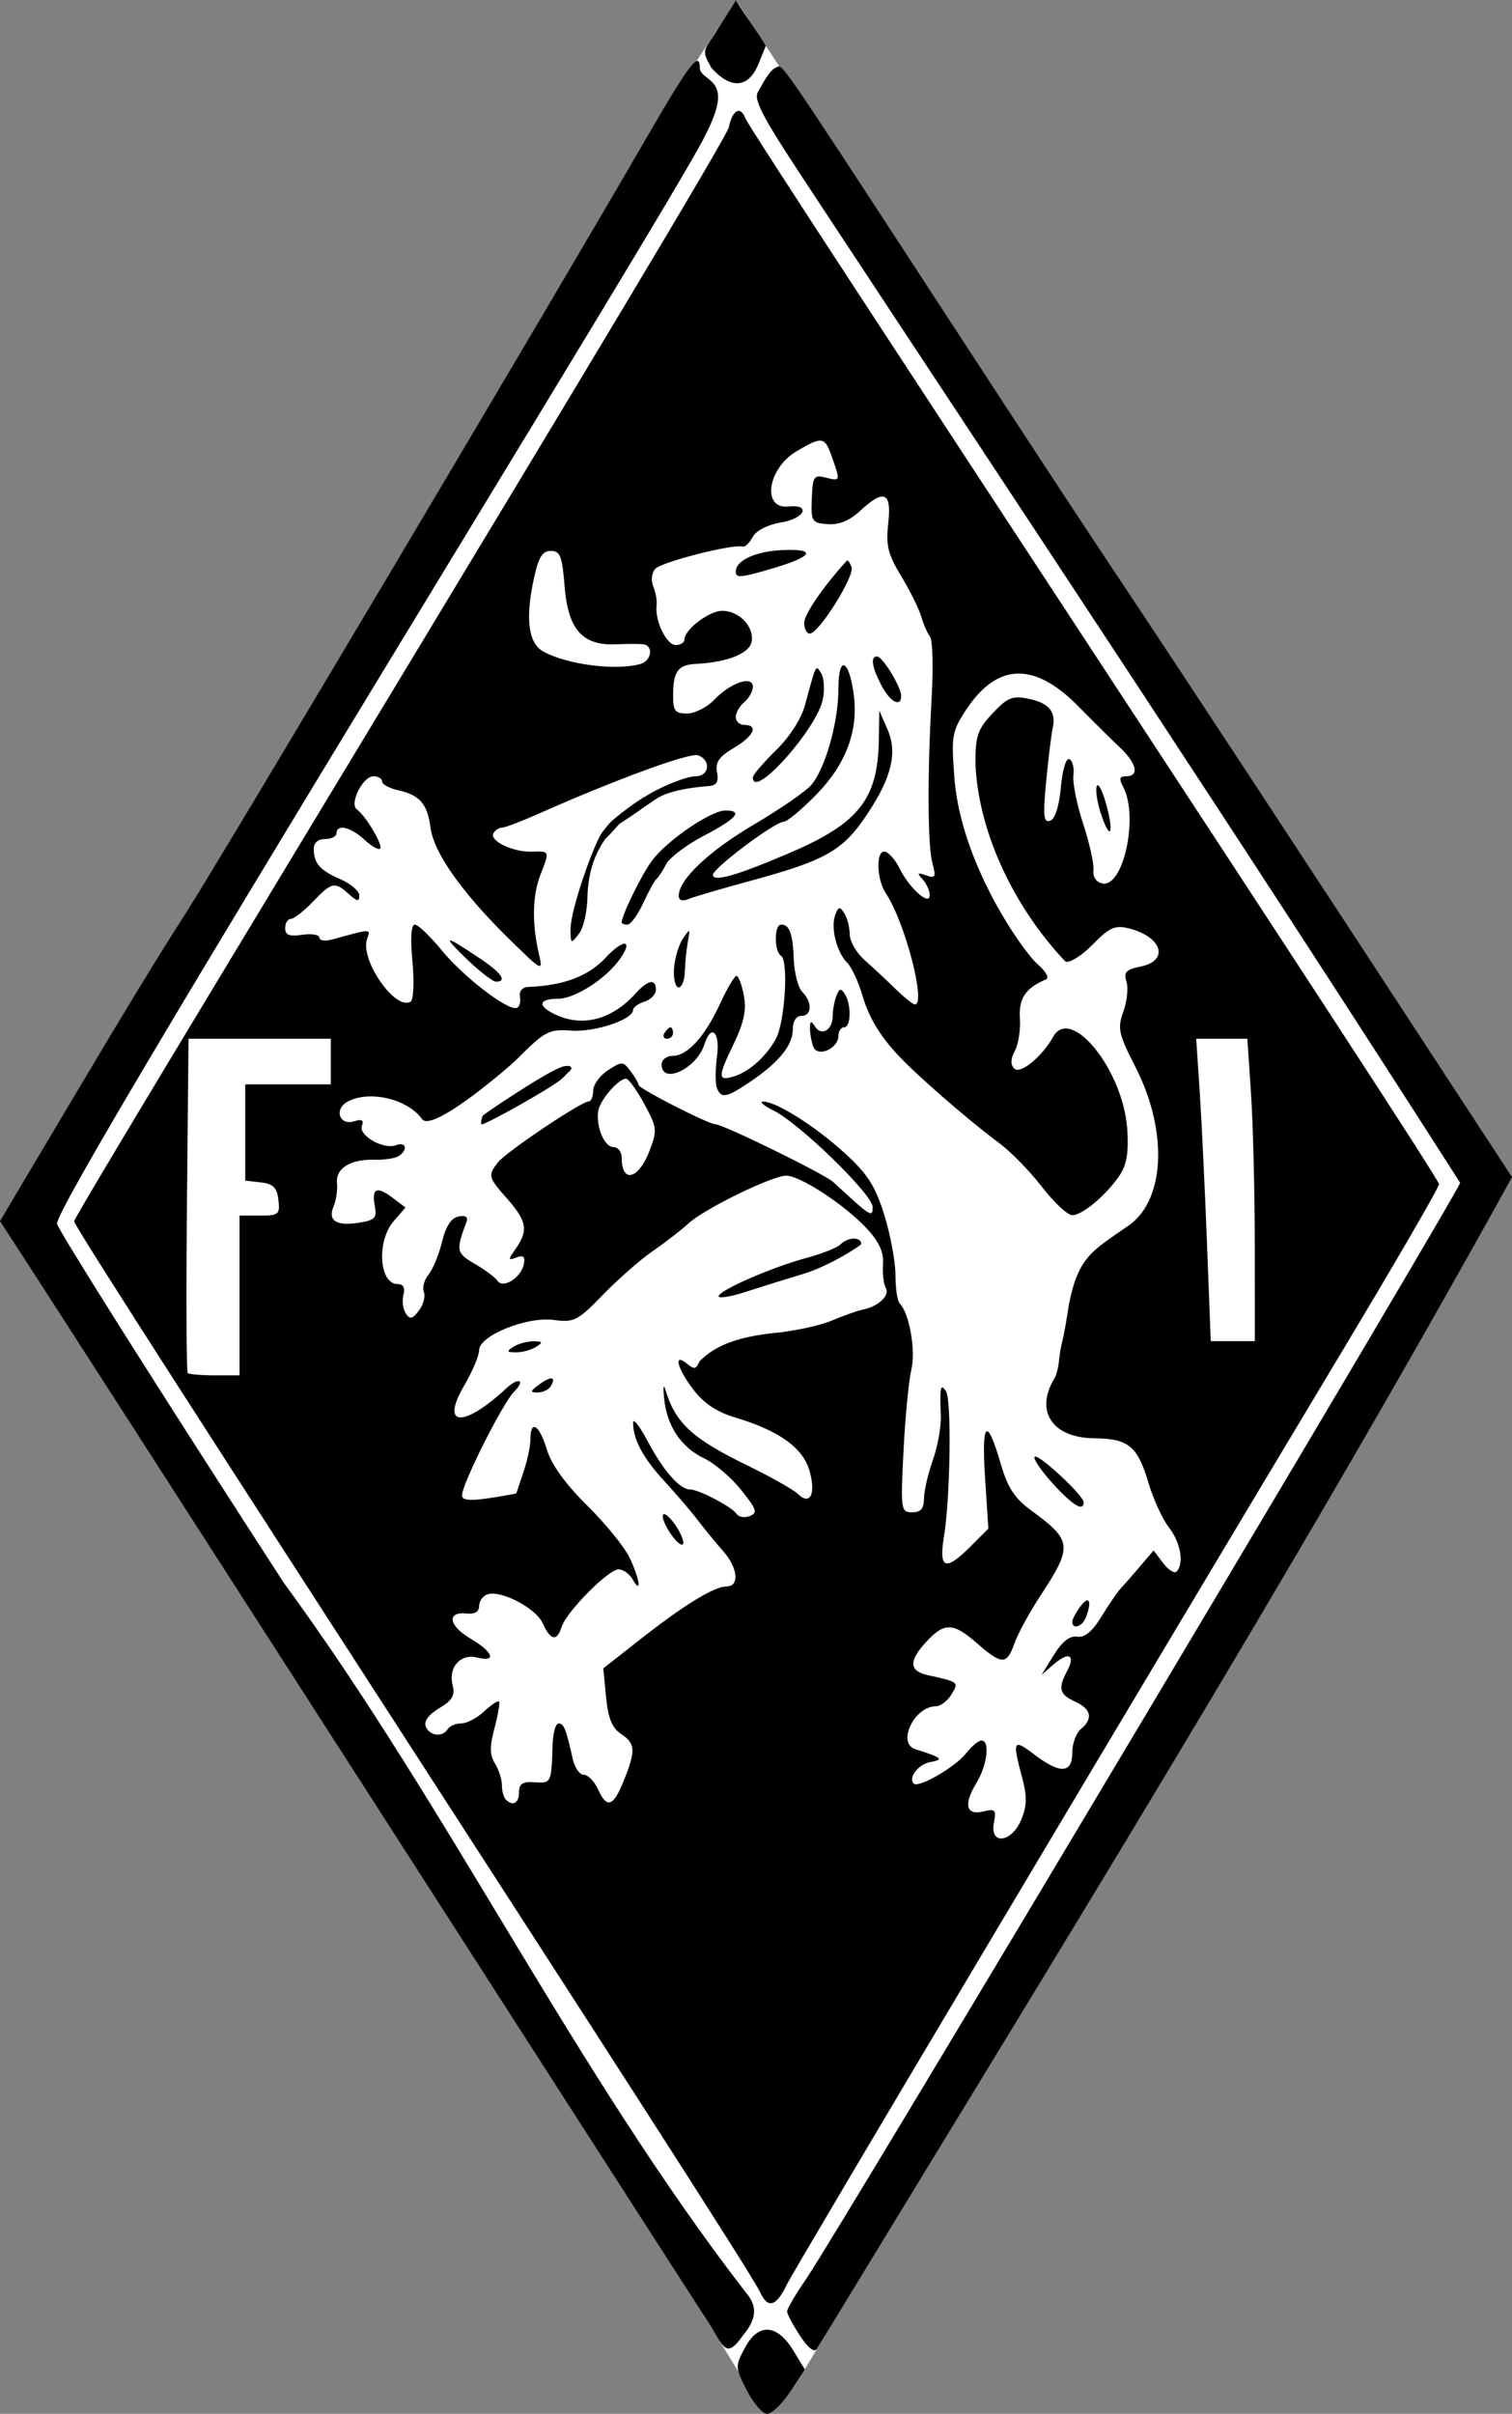 <?xml version="1.0" encoding="UTF-8" standalone="no"?>
<!-- Created with Inkscape (http://www.inkscape.org/) -->

<svg
   version="1.1"
   id="svg1"
   width="848.281"
   height="1353.755"
   viewBox="0 0 848.281 1353.755"
   sodipodi:docname="Front de l'Indépendance.svg"
   inkscape:version="1.3.2 (091e20e, 2023-11-25, custom)"
   xmlns:inkscape="http://www.inkscape.org/namespaces/inkscape"
   xmlns:sodipodi="http://sodipodi.sourceforge.net/DTD/sodipodi-0.dtd"
   xmlns="http://www.w3.org/2000/svg"
   xmlns:svg="http://www.w3.org/2000/svg">
  <rect x="0" y="0" width="848.281" height="1353.755" fill="#808080" stroke="none"/>
  <defs
     id="defs1">
    <inkscape:path-effect
       effect="fillet_chamfer"
       id="path-effect4"
       is_visible="true"
       lpeversion="1"
       nodesatellites_param="F,0,0,1,0,0,0,1 @ F,0,0,1,0,4.196,0,1 @ F,0,0,1,0,0,0,1 @ F,0,0,1,0,0,0,1"
       radius="0"
       unit="px"
       method="auto"
       mode="F"
       chamfer_steps="1"
       flexible="false"
       use_knot_distance="true"
       apply_no_radius="true"
       apply_with_radius="true"
       only_selected="false"
       hide_knots="false" />
    <inkscape:path-effect
       effect="fillet_chamfer"
       id="path-effect3"
       is_visible="true"
       lpeversion="1"
       nodesatellites_param="F,0,0,1,0,0,0,1 @ F,0,0,1,0,0,0,1 @ F,0,0,1,0,0,0,1 @ F,0,0,1,0,0,0,1 @ F,0,0,1,0,0,0,1 @ F,0,0,1,0,0,0,1 @ F,0,0,1,0,0,0,1 | F,0,0,1,0,0,0,1 @ F,0,0,1,0,0,0,1 @ F,0,0,1,0,0,0,1 @ F,0,0,1,0,0,0,1 @ F,0,0,1,0,0.422,0,1 @ F,0,0,1,0,0.282,0,1 @ F,0,0,1,0,0,0,1 @ F,0,0,1,0,0,0,1 @ F,0,0,1,0,0,0,1 @ F,0,0,1,0,0,0,1 @ F,0,0,1,0,0,0,1 @ F,0,0,1,0,0,0,1 | F,0,0,1,0,0,0,1 @ F,0,0,1,0,0,0,1 @ F,0,0,1,0,0,0,1 @ F,0,0,1,0,0,0,1 @ F,0,0,1,0,0,0,1 @ F,0,0,1,0,0.161,0,1 @ F,0,0,1,0,0.453,0,1 @ F,0,0,1,0,0,0,1 @ F,0,0,1,0,0,0,1 @ F,0,0,1,0,0,0,1 | F,0,0,1,0,0,0,1 @ F,0,0,1,0,0,0,1 @ F,0,0,1,0,0,0,1 @ F,0,0,1,0,0,0,1 @ F,0,0,1,0,0,0,1 @ F,0,0,1,0,0,0,1 @ F,0,0,1,0,0,0,1 | F,0,0,1,0,0,0,1 @ F,0,0,1,0,0,0,1 @ F,0,0,1,0,0,0,1 @ F,0,0,1,0,0,0,1 @ F,0,0,1,0,0,0,1 @ F,0,0,1,0,0,0,1 @ F,0,0,1,0,0,0,1 @ F,0,0,1,0,0,0,1 @ F,0,0,1,0,0,0,1 @ F,0,0,1,0,0,0,1 @ F,0,0,1,0,0,0,1 @ F,0,0,1,0,0,0,1 @ F,0,0,1,0,0,0,1 @ F,0,0,1,0,0,0,1 @ F,0,0,1,0,0,0,1 @ F,0,0,1,0,0,0,1 @ F,0,0,1,0,0,0,1 @ F,0,0,1,0,0,0,1 @ F,0,0,1,0,0,0,1 @ F,0,0,1,0,0,0,1 @ F,0,0,1,0,0,0,1 @ F,0,0,1,0,0,0,1 @ F,0,0,1,0,0,0,1 @ F,0,0,1,0,0,0,1 @ F,0,0,1,0,0,0,1 @ F,0,0,1,0,0,0,1 @ F,0,0,1,0,0,0,1 @ F,0,0,1,0,0,0,1 @ F,0,0,1,0,0,0,1 @ F,0,0,1,0,0,0,1 @ F,0,0,1,0,0,0,1 @ F,0,0,1,0,0,0,1 @ F,0,0,1,0,0,0,1 @ F,0,0,1,0,0,0,1 @ F,0,0,1,0,0,0,1 @ F,0,0,1,0,0,0,1 @ F,0,0,1,0,0,0,1 @ F,0,0,1,0,0,0,1 @ F,0,0,1,0,0,0,1 @ F,0,0,1,0,0,0,1 @ F,0,0,1,0,0,0,1 @ F,0,0,1,0,0,0,1 @ F,0,0,1,0,0,0,1 @ F,0,0,1,0,0,0,1 @ F,0,0,1,0,0,0,1 @ F,0,0,1,0,0,0,1 @ F,0,0,1,0,0,0,1 @ F,0,0,1,0,0,0,1 @ F,0,0,1,0,0,0,1 @ F,0,0,1,0,0,0,1 @ F,0,0,1,0,0,0,1 @ F,0,0,1,0,0,0,1 @ F,0,0,1,0,0,0,1 @ F,0,0,1,0,0,0,1 @ F,0,0,1,0,0,0,1 @ F,0,0,1,0,0,0,1 @ F,0,0,1,0,0,0,1 @ F,0,0,1,0,0,0,1 @ F,0,0,1,0,0,0,1 @ F,0,0,1,0,0,0,1 @ F,0,0,1,0,0,0,1 @ F,0,0,1,0,0,0,1 @ F,0,0,1,0,0,0,1 @ F,0,0,1,0,0,0,1 @ F,0,0,1,0,0,0,1 @ F,0,0,1,0,0,0,1 @ F,0,0,1,0,0,0,1 @ F,0,0,1,0,0,0,1 @ F,0,0,1,0,0,0,1 @ F,0,0,1,0,0,0,1 @ F,0,0,1,0,0,0,1 @ F,0,0,1,0,0,0,1 @ F,0,0,1,0,0,0,1 @ F,0,0,1,0,0,0,1 @ F,0,0,1,0,0,0,1 @ F,0,0,1,0,0,0,1 @ F,0,0,1,0,0,0,1 @ F,0,0,1,0,0,0,1 @ F,0,0,1,0,0,0,1 @ F,0,0,1,0,0,0,1 @ F,0,0,1,0,0,0,1 @ F,0,0,1,0,0,0,1 @ F,0,0,1,0,0,0,1 @ F,0,0,1,0,0,0,1 @ F,0,0,1,0,0,0,1 @ F,0,0,1,0,0,0,1 @ F,0,0,1,0,0,0,1 @ F,0,0,1,0,0,0,1 @ F,0,0,1,0,0,0,1 @ F,0,0,1,0,0,0,1 @ F,0,0,1,0,0,0,1 @ F,0,0,1,0,0,0,1 @ F,0,0,1,0,0,0,1 @ F,0,0,1,0,0,0,1 @ F,0,0,1,0,0,0,1 @ F,0,0,1,0,0,0,1 @ F,0,0,1,0,0,0,1 @ F,0,0,1,0,0,0,1 @ F,0,0,1,0,0,0,1 @ F,0,0,1,0,0,0,1 @ F,0,0,1,0,0,0,1 @ F,0,0,1,0,0,0,1 @ F,0,0,1,0,0,0,1 @ F,0,0,1,0,0,0,1 @ F,0,0,1,0,0,0,1 @ F,0,0,1,0,0,0,1 @ F,0,0,1,0,0,0,1 @ F,0,0,1,0,0,0,1 @ F,0,0,1,0,0,0,1 @ F,0,0,1,0,0,0,1 @ F,0,0,1,0,0,0,1 @ F,0,0,1,0,0,0,1 @ F,0,0,1,0,0,0,1 @ F,0,0,1,0,0,0,1 @ F,0,0,1,0,0,0,1 @ F,0,0,1,0,0,0,1 @ F,0,0,1,0,0,0,1 @ F,0,0,1,0,0,0,1 @ F,0,0,1,0,0,0,1 @ F,0,0,1,0,0,0,1 @ F,0,0,1,0,0,0,1 @ F,0,0,1,0,0,0,1 @ F,0,0,1,0,0,0,1 @ F,0,0,1,0,0,0,1 @ F,0,0,1,0,0,0,1 @ F,0,0,1,0,0,0,1 @ F,0,0,1,0,0,0,1 @ F,0,0,1,0,0,0,1 @ F,0,0,1,0,0,0,1 @ F,0,0,1,0,0,0,1 @ F,0,0,1,0,0,0,1 @ F,0,0,1,0,0,0,1 @ F,0,0,1,0,0,0,1 @ F,0,0,1,0,0,0,1 @ F,0,0,1,0,0,0,1 @ F,0,0,1,0,0,0,1 @ F,0,0,1,0,0,0,1 @ F,0,0,1,0,0,0,1 @ F,0,0,1,0,0,0,1 @ F,0,0,1,0,0,0,1 @ F,0,0,1,0,0,0,1 @ F,0,0,1,0,0,0,1 @ F,0,0,1,0,0,0,1 @ F,0,0,1,0,0,0,1 @ F,0,0,1,0,0,0,1 @ F,0,0,1,0,0,0,1 @ F,0,0,1,0,0,0,1 @ F,0,0,1,0,0,0,1 @ F,0,0,1,0,0,0,1 @ F,0,0,1,0,0,0,1 @ F,0,0,1,0,0,0,1 @ F,0,0,1,0,0,0,1 @ F,0,0,1,0,0,0,1 @ F,0,0,1,0,0,0,1 @ F,0,0,1,0,0,0,1 @ F,0,0,1,0,0,0,1 @ F,0,0,1,0,0,0,1 @ F,0,0,1,0,0,0,1 @ F,0,0,1,0,0,0,1 @ F,0,0,1,0,0,0,1 @ F,0,0,1,0,0,0,1 @ F,0,0,1,0,0,0,1 @ F,0,0,1,0,0,0,1 @ F,0,0,1,0,0,0,1 @ F,0,0,1,0,0,0,1 @ F,0,0,1,0,0,0,1 @ F,0,0,1,0,0,0,1 @ F,0,0,1,0,0,0,1 @ F,0,0,1,0,0,0,1 @ F,0,0,1,0,0,0,1 @ F,0,0,1,0,0,0,1 @ F,0,0,1,0,0,0,1 @ F,0,0,1,0,0,0,1 @ F,0,0,1,0,0,0,1 @ F,0,0,1,0,0,0,1 @ F,0,0,1,0,0,0,1 @ F,0,0,1,0,0,0,1 @ F,0,0,1,0,0,0,1 @ F,0,0,1,0,0,0,1 @ F,0,0,1,0,0,0,1 @ F,0,0,1,0,0,0,1 @ F,0,0,1,0,0,0,1 @ F,0,0,1,0,0,0,1 @ F,0,0,1,0,0,0,1 @ F,0,0,1,0,0,0,1 @ F,0,0,1,0,0,0,1 @ F,0,0,1,0,0,0,1 @ F,0,0,1,0,0,0,1 @ F,0,0,1,0,0,0,1 @ F,0,0,1,0,0,0,1 @ F,0,0,1,0,0,0,1 @ F,0,0,1,0,0,0,1 @ F,0,0,1,0,0,0,1 @ F,0,0,1,0,0,0,1 @ F,0,0,1,0,0,0,1 @ F,0,0,1,0,0,0,1 @ F,0,0,1,0,0,0,1 @ F,0,0,1,0,0,0,1 @ F,0,0,1,0,0,0,1 @ F,0,0,1,0,0,0,1 @ F,0,0,1,0,0,0,1 @ F,0,0,1,0,0,0,1 @ F,0,0,1,0,0,0,1 @ F,0,0,1,0,0,0,1 @ F,0,0,1,0,0,0,1 @ F,0,0,1,0,0,0,1 @ F,0,0,1,0,0,0,1 @ F,0,0,1,0,0,0,1 @ F,0,0,1,0,0,0,1 @ F,0,0,1,0,0,0,1 @ F,0,0,1,0,0,0,1 @ F,0,0,1,0,0,0,1 @ F,0,0,1,0,0,0,1 @ F,0,0,1,0,0,0,1 @ F,0,0,1,0,0,0,1 @ F,0,0,1,0,0,0,1 @ F,0,0,1,0,0,0,1 @ F,0,0,1,0,0,0,1 @ F,0,0,1,0,0,0,1 @ F,0,0,1,0,0,0,1 @ F,0,0,1,0,0,0,1 @ F,0,0,1,0,0,0,1 @ F,0,0,1,0,0,0,1 @ F,0,0,1,0,0,0,1 @ F,0,0,1,0,0,0,1 @ F,0,0,1,0,0,0,1 @ F,0,0,1,0,0,0,1 @ F,0,0,1,0,0,0,1 @ F,0,0,1,0,0,0,1 @ F,0,0,1,0,0,0,1 @ F,0,0,1,0,0,0,1 @ F,0,0,1,0,0,0,1 @ F,0,0,1,0,0,0,1 @ F,0,0,1,0,0,0,1 @ F,0,0,1,0,0,0,1 @ F,0,0,1,0,0,0,1 @ F,0,0,1,0,0,0,1 @ F,0,0,1,0,0,0,1 @ F,0,0,1,0,0,0,1 @ F,0,0,1,0,0,0,1 @ F,0,0,1,0,0,0,1 @ F,0,0,1,0,0,0,1 @ F,0,0,1,0,0,0,1 | F,0,0,1,0,0,0,1 @ F,0,0,1,0,0,0,1 @ F,0,0,1,0,0,0,1 | F,0,0,1,0,0,0,1 @ F,0,0,1,0,0,0,1 @ F,0,0,1,0,0,0,1 | F,0,0,1,0,0,0,1 @ F,0,0,1,0,0,0,1 @ F,0,0,1,0,0,0,1 @ F,0,0,1,0,0,0,1 @ F,0,0,1,0,0,0,1 @ F,0,0,1,0,0,0,1 @ F,0,0,1,0,0,0,1 | F,0,0,1,0,0,0,1 @ F,0,0,1,0,0,0,1 @ F,0,0,1,0,0,0,1 @ F,0,0,1,0,0,0,1 @ F,0,0,1,0,0,0,1 @ F,0,0,1,0,0,0,1 @ F,0,0,1,0,0,0,1 @ F,0,0,1,0,0,0,1 @ F,0,0,1,0,0,0,1 @ F,0,0,1,0,0,0,1 @ F,0,0,1,0,0,0,1 @ F,0,0,1,0,0,0,1 @ F,0,0,1,0,0,0,1 @ F,0,0,1,0,0,0,1 @ F,0,0,1,0,0,0,1 @ F,0,0,1,0,0,0,1 @ F,0,0,1,0,0,0,1 @ F,0,0,1,0,0,0,1 @ F,0,0,1,0,0,0,1 | F,0,0,1,0,0,0,1 @ F,0,0,1,0,0,0,1 @ F,0,0,1,0,0,0,1 | F,0,0,1,0,0,0,1 @ F,0,0,1,0,0,0,1 @ F,0,0,1,0,0,0,1 @ F,0,0,1,0,0,0,1 @ F,0,0,1,0,0,0,1 @ F,0,0,1,0,0,0,1 @ F,0,0,1,0,0,0,1 @ F,0,0,1,0,0,0,1 @ F,0,0,1,0,0,0,1 | F,0,0,1,0,0,0,1 @ F,0,0,1,0,0,0,1 @ F,0,0,1,0,0,0,1 @ F,0,0,1,0,0,0,1 | F,0,0,1,0,0,0,1 @ F,0,0,1,0,0,0,1 @ F,0,0,1,0,0,0,1 @ F,0,0,1,0,0,0,1 @ F,0,0,1,0,0,0,1 | F,0,0,1,0,0,0,1 @ F,0,0,1,0,0,0,1 @ F,0,0,1,0,0,0,1 @ F,0,0,1,0,0,0,1 | F,0,0,1,0,0,0,1 @ F,0,0,1,0,0,0,1 @ F,0,0,1,0,0,0,1 @ F,0,0,1,0,0,0,1 | F,0,0,1,0,0,0,1 @ F,0,0,1,0,0,0,1 @ F,0,0,1,0,0,0,1 @ F,0,0,1,0,0,0,1 | F,0,0,1,0,0,0,1 @ F,0,0,1,0,0,0,1 @ F,0,0,1,0,0,0,1 @ F,0,0,1,0,0,0,1 @ F,0,0,1,0,0,0,1 @ F,0,0,1,0,0,0,1 | F,0,0,1,0,0,0,1 @ F,0,0,1,0,0,0,1 @ F,0,0,1,0,0,0,1 @ F,0,0,1,0,0,0,1 @ F,0,0,1,0,0,0,1 @ F,0,0,1,0,0,0,1 @ F,0,0,1,0,0,0,1 @ F,0,0,1,0,0,0,1 @ F,0,0,1,0,0,0,1 | F,0,0,1,0,0,0,1 @ F,0,0,1,0,0,0,1 @ F,0,0,1,0,0,0,1 @ F,0,0,1,0,0,0,1 @ F,0,0,1,0,0,0,1 @ F,0,0,1,0,0,0,1 @ F,0,0,1,0,0,0,1 @ F,0,0,1,0,0,0,1 @ F,0,0,1,0,0,0,1 @ F,0,0,1,0,0,0,1 @ F,0,0,1,0,0,0,1 @ F,0,0,1,0,0,0,1 @ F,0,0,1,0,0,0,1 @ F,0,0,1,0,0,0,1 @ F,0,0,1,0,0,0,1 @ F,0,0,1,0,0,0,1 | F,0,0,1,0,0,0,1 @ F,0,0,1,0,0,0,1 @ F,0,0,1,0,0,0,1 @ F,0,0,1,0,0,0,1 | F,0,0,1,0,0,0,1 @ F,0,0,1,0,0,0,1 @ F,0,0,1,0,0,0,1 | F,0,0,1,0,0,0,1 @ F,0,0,1,0,0,0,1 @ F,0,0,1,0,0,0,1 @ F,0,0,1,0,0,0,1 @ F,0,0,1,0,0,0,1 @ F,0,0,1,0,0,0,1 | F,0,0,1,0,0,0,1 @ F,0,0,1,0,0,0,1 @ F,0,0,1,0,0,0,1 | F,0,0,1,0,0,0,1 @ F,0,0,1,0,0,0,1 @ F,0,0,1,0,0,0,1 @ F,0,0,1,0,0,0,1 | F,0,0,1,0,0,0,1 @ F,0,0,1,0,0,0,1 @ F,0,0,1,0,0,0,1 | F,0,0,1,0,0,0,1 @ F,0,0,1,0,0,0,1 @ F,0,0,1,0,0,0,1 @ F,0,0,1,0,0,0,1 @ F,0,0,1,0,0,0,1 @ F,0,0,1,0,0,0,1 @ F,0,0,1,0,0,0,1 @ F,0,0,1,0,0,0,1 @ F,0,0,1,0,0,0,1 @ F,0,0,1,0,0,0,1 @ F,0,0,1,0,0,0,1 @ F,0,0,1,0,0,0,1 @ F,0,0,1,0,0,0,1 @ F,0,0,1,0,0,0,1 @ F,0,0,1,0,0,0,1 @ F,0,0,1,0,0,0,1 @ F,0,0,1,0,0,0,1 @ F,0,0,1,0,0,0,1 @ F,0,0,1,0,0,0,1 @ F,0,0,1,0,0,0,1 @ F,0,0,1,0,0,0,1 @ F,0,0,1,0,0,0,1 @ F,0,0,1,0,0,0,1 @ F,0,0,1,0,0,0,1 @ F,0,0,1,0,0,0,1 @ F,0,0,1,0,0,0,1 @ F,0,0,1,0,0,0,1 @ F,0,0,1,0,0,0,1 @ F,0,0,1,0,0,0,1 @ F,0,0,1,0,0,0,1 @ F,0,0,1,0,0,0,1 @ F,0,0,1,0,0,0,1 @ F,0,0,1,0,0,0,1 @ F,0,0,1,0,0,0,1 @ F,0,0,1,0,0,0,1 @ F,0,0,1,0,0,0,1 @ F,0,0,1,0,0,0,1 @ F,0,0,1,0,0,0,1 @ F,0,0,1,0,0,0,1 @ F,0,0,1,0,0,0,1 @ F,0,0,1,0,0,0,1 @ F,0,0,1,0,0,0,1 @ F,0,0,1,0,0,0,1 @ F,0,0,1,0,0,0,1 @ F,0,0,1,0,0,0,1 @ F,0,0,1,0,0,0,1 @ F,0,0,1,0,0,0,1 @ F,0,0,1,0,0,0,1 @ F,0,0,1,0,0,0,1 @ F,0,0,1,0,0,0,1 @ F,0,0,1,0,0,0,1 @ F,0,0,1,0,0,0,1 @ F,0,0,1,0,0,0,1 @ F,0,0,1,0,0,0,1 @ F,0,0,1,0,0,0,1 @ F,0,0,1,0,0,0,1 @ F,0,0,1,0,0,0,1 @ F,0,0,1,0,0,0,1 @ F,0,0,1,0,0,0,1 @ F,0,0,1,0,0,0,1 @ F,0,0,1,0,0,0,1 @ F,0,0,1,0,0,0,1 @ F,0,0,1,0,0,0,1 @ F,0,0,1,0,0,0,1 @ F,0,0,1,0,0,0,1 @ F,0,0,1,0,0,0,1 @ F,0,0,1,0,0,0,1 @ F,0,0,1,0,0,0,1 @ F,0,0,1,0,0,0,1 @ F,0,0,1,0,0,0,1 @ F,0,0,1,0,0,0,1 @ F,0,0,1,0,0,0,1 @ F,0,0,1,0,0,0,1 @ F,0,0,1,0,0,0,1 @ F,0,0,1,0,0,0,1 @ F,0,0,1,0,0,0,1 @ F,0,0,1,0,0,0,1 @ F,0,0,1,0,0,0,1 | F,0,0,1,0,0,0,1 @ F,0,0,1,0,0,0,1 @ F,0,0,1,0,0,0,1 @ F,0,0,1,0,0,0,1 | F,0,0,1,0,0,0,1 @ F,0,0,1,0,0,0,1 @ F,0,0,1,0,0,0,1 @ F,0,0,1,0,0,0,1 | F,0,0,1,0,0,0,1 @ F,0,0,1,0,0,0,1 @ F,0,0,1,0,0,0,1 @ F,0,0,1,0,0,0,1 | F,0,0,1,0,0,0,1 @ F,0,0,1,0,0,0,1 @ F,0,0,1,0,0,0,1 @ F,0,0,1,0,0,0,1 @ F,0,0,1,0,0,0,1 @ F,0,0,1,0,0,0,1 @ F,0,0,1,0,0,0,1 @ F,0,0,1,0,0,0,1 @ F,0,0,1,0,0,0,1 @ F,0,0,1,0,0,0,1 @ F,0,0,1,0,0,0,1 | F,0,0,1,0,0,0,1 @ F,0,0,1,0,0,0,1 @ F,0,0,1,0,0,0,1 @ F,0,0,1,0,0,0,1 @ F,0,0,1,0,0,0,1 @ F,0,0,1,0,0,0,1 @ F,0,0,1,0,0,0,1 @ F,0,0,1,0,0,0,1 @ F,0,0,1,0,0,0,1 @ F,0,0,1,0,0,0,1 @ F,0,0,1,0,0,0,1 @ F,0,0,1,0,0,0,1 @ F,0,0,1,0,0,0,1 @ F,0,0,1,0,0,0,1 @ F,0,0,1,0,0,0,1 @ F,0,0,1,0,0,0,1 @ F,0,0,1,0,0,0,1 @ F,0,0,1,0,0,0,1 | F,0,0,1,0,0,0,1 @ F,0,0,1,0,0,0,1 @ F,0,0,1,0,0,0,1 @ F,0,0,1,0,0,0,1 @ F,0,0,1,0,0,0,1 @ F,0,0,1,0,0,0,1 @ F,0,0,1,0,0,0,1 @ F,0,0,1,0,0,0,1 @ F,0,0,1,0,0,0,1 @ F,0,0,1,0,0,0,1 | F,0,0,1,0,0,0,1 @ F,0,0,1,0,0,0,1 @ F,0,0,1,0,0,0,1 @ F,0,0,1,0,0,0,1 @ F,0,0,1,0,0,0,1 @ F,0,0,1,0,0,0,1 | F,0,0,1,0,0,0,1 @ F,0,0,1,0,0,0,1 @ F,0,0,1,0,0,0,1 @ F,0,0,1,0,0,0,1 @ F,0,0,1,0,0,0,1 @ F,0,0,1,0,0,0,1 @ F,0,0,1,0,0,0,1 @ F,0,0,1,0,0,0,1 | F,0,0,1,0,0,0,1 @ F,0,0,1,0,0.273,0,1 @ F,0,0,1,0,0.061,0,1 @ F,0,0,1,0,0.061,0,1 @ F,0,0,1,0,0.061,0,1 @ F,0,0,1,0,0,0,1"
       radius="0"
       unit="px"
       method="auto"
       mode="F"
       chamfer_steps="1"
       flexible="false"
       use_knot_distance="true"
       apply_no_radius="true"
       apply_with_radius="true"
       only_selected="false"
       hide_knots="false" />
  </defs>
  <sodipodi:namedview
     id="namedview1"
     pagecolor="#ffffff"
     bordercolor="#000000"
     borderopacity="0.25"
     inkscape:showpageshadow="2"
     inkscape:pageopacity="0.0"
     inkscape:pagecheckerboard="0"
     inkscape:deskcolor="#d1d1d1"
     inkscape:zoom="0.35355339"
     inkscape:cx="-121.62237"
     inkscape:cy="445.47727"
     inkscape:window-width="1920"
     inkscape:window-height="986"
     inkscape:window-x="-11"
     inkscape:window-y="-11"
     inkscape:window-maximized="1"
     inkscape:current-layer="g1" />
  <g
     inkscape:groupmode="layer"
     inkscape:label="Image"
     id="g1"
     transform="translate(358.947,608.251)">
    <g
       inkscape:groupmode="layer"
       id="layer4"
       inkscape:label="Image 1"
       style="fill:#ffffff"
       transform="matrix(10,0,0,10,-586.743,-617.642)" />
    <path
       id="path3"
       style="display:inline;fill:#ffffff;stroke-width:20.665;stroke-linecap:round;stroke-linejoin:round"
       d="M 482.833,48.298 71.452,724.19 -353.248,72.999 Z M -355.83,75.818 33.309,-576.251 54.184,-607.887 484.313,50.18 Z m 400.645,629.001 24.297,39.297 23.438,-23.516 11.484,-19.219 -14.531,-16.484 -36.328,2.266 z" />
    <path
       id="path4"
       style="display:inline;fill:#ffffff;stroke-width:20.485;stroke-linecap:round;stroke-linejoin:round"
       d="m 105.518,616.773 -96.875,12.5 48.75,87.5 22.5,8.438 0.625,0.937 0.293,-0.586 1.582,0.586 1.367,-6.504 39.258,-78.496 -22.266,-1.875 z" />
    <path
       style="display:inline;fill:#000000;stroke-width:10"
       d="m 60.024,732.286 c -6.593,-12.923 -6.614,-13.46 -0.931,-24.011 7.469,-13.869 17.964,-13.178 27.062,1.782 l 6.441,10.592 -8.225,12.428 c -4.524,6.835 -10.335,12.428 -12.914,12.428 -2.579,0 -7.724,-5.948 -11.433,-13.219 z m -23.787,-41.597 C 30.615,682.487 -333.744,114.737 -358.947,76.604 l 35.607,-59.95 c 34.207,-57.593 53.18,-88.767 68.619,-112.75 19.636,-30.501 204.339,-341.241 259.131,-435.955 24.135,-41.72 29.29,-47.835 29.29,-37.762 0,2.425 3.098,4.326 5.737,6.517 6.787,5.633 5.986,13.873 -3.092,31.787 -22.308,44.023 -363.308,594.271 -363.308,609.492 0,2.717 57.123,93.18 126.941,201.03 93.478,127.596 162.844,273.372 259.631,398.602 6.749,7.744 5.595,15.011 -1.317,23.376 -11.044,15.634 -10.981,5.847 -22.054,-10.303 z m 53.6,10.97 c -3.96,-6.049 -7.2,-12.176 -7.2,-13.617 0,-1.44 4.814,-9.621 10.698,-18.178 C 111.777,643.041 460.238,58.786 460.238,55.098 339.277,-134.151 214.803,-321.24 91.198,-508.797 c -22.83,-34.595 -27.49,-43.898 -24.878,-48 2.039,-3.202 6.068,-12.045 10.171,-13.606 3.711,-1.412 -1.542,-9.777 84.554,122.307 158.774,243.583 41.86,61.795 328.29,500.03 C 366.235,274.661 231.666,491.606 99.347,709.08 c -1.448,2.242 -4.995,-0.526 -9.509,-7.422 z m -22.409,-24.495 C 58.926,658.501 -317.362,82.061 -317.362,76.703 c 0,-4.242 365.328,-603.337 367.346,-613.646 1.887,-9.64 6.583,-12.158 9.241,-4.956 3.165,8.579 389.294,593.204 389.184,597.803 -0.04,1.76 -23.842,42.8 -52.889,91.2 C 275.178,347.628 86.545,664.554 82.348,673.268 c -5.877,12.202 -10.575,13.429 -14.919,3.894 z M 214.005,412.3 c 3.269,-7.893 3.351,-12.967 0.388,-24.046 -5.469,-20.449 -4.871,-21.527 6.946,-12.513 14.45,11.022 21.298,10.686 21.298,-1.045 0,-5.064 2.16,-11.001 4.8,-13.192 7.016,-5.823 5.884,-11.279 -3.2,-15.418 -8.818,-4.018 -9.717,-7.395 -4.541,-17.067 4.888,-9.132 1.06,-11.253 -7.273,-4.029 l -7.053,6.114 6.927,-11.2 c 4.667,-7.545 8.937,-10.893 13.085,-10.258 4.228,0.647 8.486,-2.863 13.586,-11.2 4.086,-6.678 8.923,-13.751 10.749,-15.716 1.826,-1.966 6.745,-7.59 10.931,-12.497 l 7.611,-8.923 5.311,7.041 c 2.921,3.873 6.336,6.016 7.589,4.764 4.332,-4.332 2.251,-16.381 -4.259,-24.657 -3.595,-4.57 -8.783,-15.874 -11.528,-25.119 -6.089,-20.505 -11.282,-24.802 -30.132,-24.933 -23.779,-0.166 -33.813,-15.141 -22.582,-33.702 1.065,-1.76 2.192,-6.08 2.505,-9.6 0.313,-3.52 1.167,-8.56 1.898,-11.2 0.731,-2.64 2.406,-12 3.722,-20.8 5.315,-26.663 13.345,-29.906 32.05,-43.074 21.739,-13.435 24.077,-52.956 5.309,-89.721 -9.592,-18.789 -10.252,-21.8 -6.849,-31.213 2.072,-5.73 2.85,-13.307 1.729,-16.84 -1.67,-5.261 -0.261,-6.778 7.788,-8.387 16.613,-3.323 12.194,-17.006 -6.971,-21.584 -7.288,-1.741 -10.675,-0.169 -19.735,9.16 -6.015,6.194 -12.901,10.508 -15.302,9.587 -27.57,-28.938 -48.755,-71.001 -50.49,-110.789 -0.07,-15.726 1.171,-19.397 9.572,-28.39 8.23,-8.81 11.147,-10.029 19.841,-8.29 11.765,2.353 15.967,7.276 13.95,16.342 -0.783,3.52 -2.442,17.028 -3.687,30.018 -1.864,19.453 -1.477,23.36 2.192,22.152 2.786,-0.917 5.054,-7.967 6.055,-18.818 0.926,-10.038 2.949,-16.677 4.8,-15.752 1.76,0.88 2.765,4.968 2.234,9.085 -0.531,4.117 1.936,16.357 5.482,27.2 3.546,10.843 6.141,22.539 5.766,25.992 -0.412,3.79 1.561,6.741 4.978,7.446 11.869,2.451 20.509,-37.712 11.667,-54.232 -2.426,-4.533 -2.02,-5.891 1.76,-5.891 7.456,0 5.89,-7.212 -3.489,-16.067 -4.621,-4.363 -15.198,-14.827 -23.505,-23.254 -24.651,-25.006 -45.387,-24.355 -62.809,1.971 -7.785,11.763 -8.375,14.842 -6.811,35.515 2.76,50.687 39.891,101.215 46.326,106.71 5.032,4.297 7.282,8.166 5.254,9.036 -11.51,4.935 -15.376,10.685 -14.63,21.763 0.429,6.362 -0.84,14.593 -2.819,18.291 -2.435,4.55 -2.548,7.773 -0.349,9.972 3.377,3.377 15.508,-6.537 21.838,-17.846 9.896,-17.683 39.183,18.668 41.523,51.538 0.909,12.772 -0.209,20.02 -3.975,25.768 -7.261,11.082 -21.087,22.808 -26.841,22.766 -2.64,-0.02 -10.319,-7.191 -17.064,-15.938 -6.745,-8.746 -17.545,-19.794 -24,-24.549 -13.247,-9.761 -35.809,-28.959 -50.136,-42.663 -14.718,-14.078 -22.389,-25.719 -26.668,-40.47 -2.147,-7.401 -5.954,-15.507 -8.46,-18.013 -5.9,-5.9 -9.343,-19.802 -6.645,-26.833 1.813,-4.726 2.545,-4.841 5.096,-0.807 1.638,2.591 3.001,7.899 3.028,11.797 0.03,3.898 3.77,10.378 8.317,14.4 4.548,4.022 12.325,11.273 17.284,16.113 4.959,4.84 9.878,8.8 10.932,8.8 6.505,0 -5.601,-46.4 -16.257,-62.312 -5.483,-8.188 -5.648,-25.084 -0.227,-23.318 2.2,0.717 5.75,4.888 7.889,9.27 5.416,11.096 16.911,21.358 16.911,15.097 0,-2.561 -1.8,-6.596 -4,-8.967 -3.276,-3.531 -2.917,-3.928 1.982,-2.194 5.226,1.85 5.678,1 3.572,-6.729 -2.735,-10.043 -2.911,-48.891 -0.424,-93.548 0.928,-16.666 0.51,-31.786 -0.93,-33.6 -1.44,-1.814 -3.675,-6.898 -4.967,-11.298 -1.292,-4.4 -6.357,-14.615 -11.255,-22.701 -7.428,-12.262 -8.627,-17.172 -7.226,-29.6 1.981,-17.575 -2.332,-19.43 -15.907,-6.843 -5.837,5.413 -11.777,7.822 -18.097,7.34 -8.916,-0.679 -9.381,-1.428 -8.882,-14.318 0.48,-12.409 1.158,-13.443 7.73,-11.793 8.329,2.091 8.328,2.095 3.691,-11.208 -4.142,-11.881 -5.466,-12.116 -19.99,-3.547 -16.3,9.617 -19.672,32.615 -4.543,30.977 12.757,-1.381 9.285,6.655 -3.832,8.871 -7.875,1.331 -14.289,4.596 -16.259,8.277 -1.79,3.344 -4.291,5.749 -5.558,5.344 -5.268,-1.682 -45.974,8.709 -49.161,12.55 -1.927,2.321 -2.374,6.668 -1.01,9.809 1.347,3.103 2.177,7.931 1.843,10.731 -1.018,8.546 5.573,22.11 10.744,22.11 2.684,0 4.879,-1.384 4.879,-3.075 0,-5.566 13.865,-16.125 21.175,-16.125 9.393,0 17.817,8.67 16.596,17.08 -0.979,6.742 -13.477,11.803 -31.37,12.703 -9.979,0.502 -12.689,4.204 -12.751,17.417 -0.042,8.928 1.065,10.4 7.822,10.4 4.329,0 11.169,-3.446 15.2,-7.657 9.254,-9.667 21.73,-13.887 21.73,-7.351 0,2.543 -2.16,6.417 -4.8,8.607 -2.64,2.191 -4.8,5.967 -4.8,8.392 0,2.425 2.16,4.408 4.8,4.408 8.197,0 5.295,6.324 -5.947,12.957 -8.261,4.874 -10.426,8.018 -9.361,13.593 1.011,5.29 -0.194,7.378 -4.453,7.718 -11.819,0.942 -23.484,2.997 -29.833,7.329 -54.528,37.203 -7.691,2.751 -8.591,1.852 -2.448,-2.448 23.332,-14.648 30.857,-14.648 7.733,0 8.843,-8.912 1.462,-11.745 -4.575,-1.756 -45.869,13.37 -90.23,33.049 -9.292,4.122 -18.207,7.495 -19.811,7.495 -1.604,0 -3.762,1.368 -4.795,3.039 -2.63,4.256 10.651,10.747 21.365,10.443 10.3,-0.293 10.205,-0.544 4.936,13.021 -4.461,11.483 -4.804,27.129 -0.961,43.748 2.549,11.023 2.501,10.998 -18.642,-9.836 -10.479,-10.326 -39.569,-40.587 -42.114,-60.699 -1.627,-12.853 -6.065,-18.008 -17.704,-20.565 -5.158,-1.133 -9.379,-3.385 -9.379,-5.006 0,-1.62 -2.191,-2.946 -4.869,-2.946 -5.997,0 -13.719,15.51 -9.276,18.629 4.927,3.459 14.819,20.162 13.011,21.97 -0.904,0.904 -4.891,-1.381 -8.859,-5.078 -7.616,-7.096 -15.608,-8.899 -15.608,-3.522 0,1.76 -2.88,3.2 -6.4,3.2 -3.981,0 -6.381,2.117 -6.351,5.6 0.071,8.143 3.457,11.95 15.151,17.038 5.72,2.489 10.4,6.556 10.4,9.04 0,3.602 -1.184,3.444 -5.852,-0.781 -7.914,-7.162 -9.618,-6.8 -20.229,4.304 -5.046,5.28 -10.602,9.6 -12.346,9.6 -1.745,0 -3.172,2.324 -3.172,5.163 0,3.917 2.318,4.823 9.6,3.754 5.28,-0.775 9.6,-0.05 9.6,1.61 0,1.66 3.24,2.12 7.2,1.021 21.829,-6.058 21.748,-6.056 19.628,-0.532 -4.407,11.483 15.733,40.723 24.372,35.384 1.627,-1.006 2.077,-11.055 1.007,-22.508 -1.237,-13.244 -0.753,-20.692 1.345,-20.692 1.802,0 8.582,6.473 15.065,14.385 11.885,14.505 35.906,33.164 41.731,32.418 1.731,-0.222 2.721,-2.923 2.199,-6.003 -0.603,-3.561 1.164,-5.689 4.852,-5.845 19.869,-0.839 33.494,-6.006 43.183,-16.378 10.042,-10.75 15.766,-10.325 8.112,0.603 -7.831,11.181 -25.334,22.419 -34.915,22.419 -11.186,0 -11.568,4.193 -0.828,9.086 15.056,6.86 31.281,2.485 44.353,-11.959 7.081,-7.824 11.496,-8.647 11.496,-2.143 0,2.521 -2.88,5.498 -6.4,6.616 -3.52,1.117 -6.4,3.21 -6.4,4.651 0,5.379 -21.356,12.545 -34.581,11.603 -12.694,-0.904 -14.76,0.183 -30.766,16.189 -4.742,4.742 -47.433,41.304 -53.053,33.428 -8.067,-11.302 -29.494,-16.35 -41.691,-9.822 -7.859,4.206 -4.721,13.694 3.65,11.037 4.247,-1.348 5.506,-0.616 4.309,2.504 -2.093,5.454 12.158,13.606 19.116,10.935 5.759,-2.21 6.853,2.761 1.355,6.159 -2.014,1.244 -8.034,2.138 -13.38,1.986 -13.573,-0.386 -21.892,4.802 -21.084,13.148 0.372,3.839 -0.449,9.597 -1.825,12.795 -3.491,8.118 1.304,11.385 13.844,9.435 9.246,-1.438 10.497,-2.702 9.229,-9.333 -1.923,-10.059 1.008,-11.458 9.92,-4.736 l 7.266,5.481 -6.556,7.559 c -9.766,11.26 -8.293,35.379 2.16,35.379 3.161,0 4.284,2.09 3.25,6.046 -0.87,3.325 -0.29,8.005 1.288,10.4 2.331,3.538 3.716,3.246 7.388,-1.557 2.486,-3.251 3.737,-7.949 2.781,-10.441 -0.956,-2.491 0.223,-6.885 2.62,-9.764 2.397,-2.879 5.798,-11.127 7.558,-18.331 2.148,-8.791 5.195,-13.476 9.267,-14.25 4.046,-0.769 5.525,0.288 4.439,3.171 -6.004,15.952 -5.727,17.332 4.697,23.395 5.718,3.326 11.436,7.596 12.706,9.488 3.139,4.678 13.321,-1.761 14.816,-9.369 0.825,-4.199 -0.281,-5.184 -4.152,-3.699 -4.819,1.849 -4.848,1.412 -0.325,-5.045 7.048,-10.062 6.146,-15.376 -4.699,-27.68 -10.823,-12.279 -11.059,-13.147 -5.549,-20.432 4.329,-5.724 46.869,-34.335 51.05,-34.335 1.403,0 2.55,-2.714 2.55,-6.032 0,-3.318 3.72,-8.469 8.266,-11.448 7.821,-5.124 8.505,-5.101 12.698,0.432 2.438,3.216 4.478,6.73 4.534,7.809 0.107,2.056 39.231,22.039 43.15,22.039 4.254,0 61.206,27.912 66.028,32.361 21.457,19.794 22.124,20.216 22.124,14.013 0,-6.97 -41.065,-46.925 -55.597,-54.094 -5.501,-2.714 -8.128,-4.967 -5.836,-5.007 7.163,-0.125 29.097,13.714 45.728,28.851 12.872,11.716 17.169,18.42 22.231,34.685 3.451,11.089 6.275,26.273 6.275,33.743 0,7.47 1.08,14.659 2.4,15.977 5.411,5.401 9.085,26.299 6.517,37.071 -1.468,6.16 -3.447,26.68 -4.398,45.6 -1.666,33.179 -1.493,34.4 4.876,34.4 4.818,0 6.604,-2.055 6.604,-7.598 0,-4.179 2.234,-13.899 4.965,-21.6 2.731,-7.701 4.751,-19.042 4.49,-25.202 -0.669,-15.77 -0.138,-18.201 2.921,-13.377 3.173,5.004 2.396,59.686 -1.157,81.377 -3.007,18.363 0.764,19.709 15.086,5.386 l 9.814,-9.814 -1.856,-28.649 c -2.054,-31.708 1.031,-34.444 8.781,-7.786 3.905,13.434 7.797,19.418 17.01,26.158 23.27,17.023 23.577,19.977 5.023,48.29 -6.05,9.232 -12.508,21.112 -14.352,26.4 -4.19,12.019 -7.14,12.021 -20.814,0.01 -13.43,-11.792 -18.402,-11.99 -28.464,-1.133 -10.202,11.008 -9.923,16.556 0.953,18.939 17.188,3.766 17.308,3.867 12.903,10.921 -2.223,3.56 -6.103,6.473 -8.62,6.473 -12.135,0 -22.045,20.8 -11.482,24.1 14.828,4.632 16.224,5.787 8.604,7.111 -6.893,1.198 -12.856,8.803 -9.519,12.141 2.629,2.629 23.147,-9.176 29.147,-16.77 3.208,-4.06 7.168,-7.382 8.8,-7.382 4.971,0 3.294,13.825 -2.911,24 -7.306,11.98 -5.665,18.21 4.147,15.747 6.479,-1.626 7.154,-0.876 5.762,6.406 -2.423,12.676 9.945,11.259 15.337,-1.757 z m 28.633,-110.984 c 0,-1.424 2.114,-5.384 4.698,-8.8 4.796,-6.341 6.458,-2.79 2.959,6.327 -2.006,5.228 -7.658,7.054 -7.658,2.473 z m -11.076,-77.696 c -6.502,-7.197 -11.016,-13.889 -10.033,-14.873 1.979,-1.979 27.502,21.735 27.506,25.558 0.006,5.506 -6.368,1.608 -17.474,-10.685 z M -88.119,17.504 c 0.321,-0.835 37.159,-25.463 44.188,-27.223 8.396,-2.101 4.609,2.236 0.425,6.307 -4.63,4.504 -42.488,25.716 -45.138,25.716 -0.724,0 -0.488,-2.16 0.525,-4.8 z M 43.232,1.898 c -0.93,-2.423 -0.894,-10.343 0.08,-17.6 1.85,-13.794 -3.281,-18.741 -7.067,-6.813 -4.34,13.674 -24.006,22.865 -24.006,11.219 0,-2.64 2.824,-4.8 6.275,-4.8 8.284,0 18.109,-10.89 26.704,-29.6 3.841,-8.36 7.911,-15.2 9.046,-15.2 1.135,0 2.991,4.948 4.125,10.995 1.546,8.243 0.04,15.19 -6.022,27.755 -8.775,18.19 -8.664,20.468 0.851,17.448 8.405,-2.668 17.869,-11.249 23.155,-20.997 5.075,-9.359 7.181,-43.857 2.842,-46.539 -3.896,-2.408 -3.865,-17.461 0.04,-17.461 4.808,0 6.575,4.865 7.156,19.697 0.299,7.629 2.454,15.78 4.788,18.115 5.703,5.703 5.384,13.388 -0.555,13.388 -2.903,0 -4.8,2.968 -4.8,7.51 0,8.926 -7.701,18.435 -23.749,29.326 -13.453,9.129 -16.499,9.704 -18.857,3.558 z m -93.135,-6.314 c 2.773,-7.227 15.357,-7.701 10.337,-2.905 -8.359,7.986 -13.08,10.053 -10.337,2.905 z M 97.358,-21.216 c -1.056,-2.752 -1.898,-7.405 -1.871,-10.341 0.04,-4.279 0.603,-4.463 2.842,-0.928 3.568,5.634 9.909,1.835 9.909,-5.937 0,-3.272 0.92,-8.348 2.045,-11.28 1.632,-4.252 2.593,-4.467 4.751,-1.062 3.756,5.925 3.485,18.668 -0.396,18.668 -1.76,0 -3.2,2.109 -3.2,4.687 0,7.271 -11.693,12.413 -14.08,6.192 z m -83.52,-7.68 c 1.088,-1.76 2.613,-3.2 3.389,-3.2 0.776,0 1.411,1.44 1.411,3.2 0,1.76 -1.525,3.2 -3.389,3.2 -1.864,0 -2.499,-1.44 -1.411,-3.2 z m 5.345,-36 c 0.355,-5.72 2.577,-13.28 4.936,-16.8 4.097,-6.113 4.225,-6.041 2.842,1.6 -0.796,4.4 -1.555,11.96 -1.685,16.8 -0.131,4.84 -1.701,8.8 -3.489,8.8 -1.788,0 -2.96,-4.68 -2.605,-10.4 z m -116.669,-5.862 c -13.927,-13.499 -12.29,-13.446 8.128,0.262 11.794,7.918 15.102,12.8 8.672,12.8 -1.828,0 -9.388,-5.878 -16.8,-13.062 z m 58.626,-15.957 c -0.142,-11.436 13.274,-48.541 17.724,-54.685 8.059,-11.125 6.35,-0.795 2.064,3.245 -6.954,9.708 -9.769,20.196 -10.29,32.037 0,8.41 -2.099,17.974 -4.698,21.411 -4.526,5.984 -4.702,5.91 -4.8,-2.008 z m 28.698,-4.19 c 0,-4.012 11.13,-26.719 16.966,-34.612 8.33,-11.267 33.046,-28.178 41.183,-28.178 10.198,0 6.38,4.516 -11.892,14.063 -9.75,5.095 -19.322,12.295 -21.271,16 -1.949,3.705 -4.408,7.457 -5.465,8.337 -1.057,0.88 -4.418,7 -7.469,13.6 -3.052,6.6 -7.012,12 -8.8,12 -1.788,0 -3.252,-0.544 -3.252,-1.209 z m 32,-14.946 c 0,-9.059 16.833,-25.022 42.063,-39.887 14.705,-8.665 29.237,-18.679 32.293,-22.255 7.902,-9.246 15.244,-35.313 15.244,-54.123 0,-18.949 5.895,-16.684 8.575,3.295 2.723,20.301 -4.226,38.984 -20.864,56.094 -8.201,8.433 -16.529,15.355 -18.508,15.383 -5.004,0.07 -39.602,26.046 -39.602,29.734 0,4.261 13.475,0.384 43.601,-12.543 38.24,-16.41 48.942,-30.031 49.46,-62.949 l 0.261,-16.592 4.68,10.724 c 5.564,12.749 2.283,26.549 -11.146,46.876 -13.835,20.941 -23.109,26.249 -66.429,38.018 -15.635,4.247 -30.947,8.745 -34.027,9.995 -3.576,1.451 -5.6,0.812 -5.6,-1.768 z m -39.656,-39.586 c 0.963,-2.51 20.256,-16.678 22.23,-16.642 8.908,0.164 -7.45,10.373 -15.978,15.961 -18.716,21.833 -6.48,-0.459 -6.252,0.681 z m 276.518,-6.472 c -2.077,-6.293 -3.136,-13.23 -2.353,-15.414 0.783,-2.185 3.153,2.293 5.268,9.951 4.691,16.986 2.342,21.39 -2.914,5.463 z m -195.262,-20.337 c 0,-1.403 5.802,-8.216 12.893,-15.141 7.771,-7.588 14.273,-17.7 16.366,-25.449 6.378,-23.624 5.959,-22.808 9.103,-17.72 1.55,2.508 1.972,8.947 0.938,14.31 -3.207,16.633 -39.3,57.042 -39.3,44 z m 72.082,-51.691 c -5.378,-10.4 -6.223,-16.159 -2.372,-16.159 3.021,0 13.49,17.146 13.49,22.094 0,6.767 -6.284,3.412 -11.118,-5.935 z m -43.282,-35.056 c 0,-4.734 10.832,-20.49 23.952,-34.841 0.472,-0.516 1.643,1.11 2.604,3.613 1.91,4.976 -18.406,37.325 -23.441,37.325 -1.713,0 -3.115,-2.744 -3.115,-6.097 z m -38.4,-28.711 c 0,-6.21 11.078,-11.34 25.968,-12.024 19.451,-0.894 17.578,3.456 -4.286,9.949 -19.031,5.652 -21.682,5.905 -21.682,2.075 z m -121.6,684.606 c 0,-4.779 2.02,-6.064 8.8,-5.6 9.286,0.636 9.371,0.458 10.031,-20.997 0.203,-6.6 1.712,-12 3.353,-12 2.967,0 4.236,3.179 7.979,20 1.077,4.84 3.86,8.8 6.184,8.8 2.324,0 5.866,3.6 7.87,8 5.103,11.2 8.683,10.01 14.635,-4.865 6.744,-16.854 6.502,-20.655 -1.658,-26.073 -4.975,-3.303 -7.222,-8.853 -8.354,-20.633 l -1.548,-16.115 20.354,-15.982 c 24.882,-19.538 41.804,-29.932 48.731,-29.932 7.5,0 6.466,-10.46 -1.978,-20 -3.96,-4.474 -10.34,-12.245 -14.178,-17.267 -3.838,-5.023 -12.287,-14.892 -18.776,-21.932 -11.876,-12.884 -17.446,-23.32 -17.446,-32.685 0,-2.788 3.737,1.986 8.305,10.608 8.755,16.525 17.891,26.877 23.72,26.877 4.883,0 23.542,9.821 26.052,13.713 1.142,1.771 4.462,2.305 7.377,1.186 4.546,-1.745 3.854,-3.832 -4.869,-14.688 -5.593,-6.96 -14.856,-14.878 -20.586,-17.597 -12.91,-6.126 -20.899,-17.918 -22.542,-33.273 -0.691,-6.458 -0.418,-8.921 0.606,-5.475 5.592,18.815 14.968,27.508 45.937,42.591 13.2,6.429 25.995,13.638 28.434,16.021 6.826,6.67 10.194,0.214 6.627,-12.704 -3.611,-13.078 -17.069,-22.773 -41.892,-30.179 -10.059,-3.001 -17.524,-7.955 -23.2,-15.397 -9.374,-12.29 -11.583,-21.25 -3.607,-14.63 3.857,3.201 5.139,2.971 6.742,-1.208 9.874,-10.657 25.802,-14.249 40.452,-15.956 11.856,-1.036 26.976,-4.187 33.6,-7.003 6.624,-2.816 14.71,-5.669 17.97,-6.34 8.605,-1.771 15.143,-8.036 12.63,-12.103 -1.195,-1.934 -1.893,-7.891 -1.55,-13.237 0.453,-7.055 -2.168,-12.691 -9.552,-20.547 -12.29,-13.076 -36.977,-29.174 -44.738,-29.174 -7.883,0 -45.864,18.548 -54.826,26.773 -4.09,3.755 -13.119,10.739 -20.064,15.522 -6.945,4.782 -19.51,15.8 -27.923,24.483 -14.162,14.618 -16.201,15.666 -27.529,14.146 -15.269,-2.048 -41.976,8.777 -41.976,17.014 0,3.024 -3.745,11.889 -8.322,19.698 -13.612,23.228 -0.632,24.085 23.664,1.563 6.92,-6.415 10.862,-4.604 4.288,1.97 -6.401,6.401 -29.23,51.812 -29.23,58.143 0,2.733 4.304,3.173 15.2,1.551 8.36,-1.244 15.249,-2.488 15.308,-2.763 0.06,-0.275 1.86,-5.643 4,-11.928 2.14,-6.285 3.892,-14.565 3.892,-18.4 0,-11.237 5.071,-8.026 9.226,5.842 2.502,8.352 10.322,19.218 22.451,31.2 10.237,10.112 20.977,23.286 23.867,29.277 5.705,11.823 7.108,21.423 1.799,12.308 -1.794,-3.08 -5.352,-5.6 -7.906,-5.6 -5.697,0 -29.225,23.77 -31.915,32.243 -2.664,8.393 -6.18,7.728 -10.616,-2.01 -3.959,-8.689 -23.89,-18.969 -31.28,-16.133 -2.435,0.934 -4.426,3.887 -4.426,6.561 0,3.073 -2.52,4.582 -6.847,4.101 -11.41,-1.27 -10.378,6.731 1.794,13.912 12.969,7.652 15.177,13.582 4.015,10.78 -9.405,-2.361 -16.343,5.408 -13.818,15.471 1.461,5.823 -0.146,8.594 -7.504,12.941 -5.903,3.487 -8.697,7.269 -7.56,10.232 2.061,5.37 9.377,6.262 12.319,1.501 1.088,-1.76 4.501,-3.2 7.585,-3.2 3.084,0 8.854,-3.025 12.823,-6.722 3.968,-3.697 7.732,-6.204 8.365,-5.572 0.632,0.632 -0.495,7.312 -2.505,14.844 -2.807,10.517 -2.752,15.14 0.238,19.928 2.141,3.429 3.894,8.894 3.894,12.145 0,3.251 0.96,6.87 2.133,8.043 4.016,4.016 7.467,2.135 7.467,-4.069 z m 84.622,-145.62 c -3.019,-4.608 -4.689,-9.178 -3.711,-10.155 0.978,-0.978 4.248,1.992 7.267,6.6 3.019,4.608 4.689,9.178 3.711,10.155 -0.978,0.978 -4.248,-1.992 -7.267,-6.6 z m -73.239,-83.116 c 6.703,-4.901 9.74,-4.362 6.348,1.125 -1.16,1.877 -4.46,3.413 -7.332,3.413 -4.368,0 -4.207,-0.743 0.984,-4.538 z m -14.583,-21.062 c 2.64,-1.706 7.68,-3.102 11.2,-3.102 5.3,0 5.575,0.533 1.6,3.102 -2.64,1.706 -7.68,3.102 -11.2,3.102 -5.3,0 -5.575,-0.533 -1.6,-3.102 z m 115.2,-28.353 c 0,-3.274 29.75,-16.258 49.276,-21.505 8.622,-2.317 17.19,-5.727 19.04,-7.577 4.268,-4.268 11.684,-4.372 11.684,-0.164 0,0.578 -17.483,12.192 -32.8,16.783 -9.24,2.769 -23.64,7.258 -32,9.973 -8.36,2.716 -15.2,3.837 -15.2,2.491 z m -268.8,-0.447 V 73.504 h 11.413 c 10.562,0 11.337,-0.656 10.4,-8.8 -0.795,-6.912 -2.901,-9.017 -9.813,-9.813 l -8.8,-1.012 v -26.988 -26.987 h 24 24 v -12.8 -12.8 h -39.905 -39.905 l -0.894,93.07 c -0.492,51.189 -0.294,93.669 0.439,94.4 0.733,0.731 7.573,1.33 15.2,1.33 h 13.867 z M 345.021,90.304 c -0.01,-29.48 -0.946,-67.64 -2.083,-84.8 l -2.066,-31.2 h -14.356 -14.356 l 1.959,29.6 c 1.078,16.28 2.914,54.44 4.082,84.8 l 2.123,55.2 h 12.357 12.357 z M 5.559,36.927 c 4.304,-11.309 4.11,-12.953 -3.097,-26.145 -4.23,-7.743 -8.8,-14.078 -10.157,-14.078 -4.328,0 -14.751,12.103 -15.638,18.158 -1.313,8.966 3.471,20.242 8.587,20.242 2.521,0 4.584,2.64 4.584,5.867 0,14.756 9.495,12.314 15.721,-4.044 z M 0.238,-235.817 c 6.392,-1.724 7.647,-10.45 1.6,-11.126 -2.2,-0.246 -9.04,-0.224 -15.2,0.05 -18.715,0.828 -26.892,-8.32 -28.793,-32.213 -1.372,-17.233 -2.508,-20.188 -7.765,-20.188 -4.797,0 -6.919,3.535 -9.6,16 -4.82,22.405 -2.959,35.974 5.561,40.551 13.55,7.281 40.238,10.692 54.198,6.928 z m 39.655,-335.049 c -6.073,-10.083 -3.14,-9.465 4.329,-21.824 4.191,-6.496 10.807,-17.125 9.714,-15.367 5.836,9.559 12.084,17.474 16.764,25.52 l -4.019,9.928 c -6.57,16.229 -17.874,12.565 -27.062,1.782 z"
       id="path1"
       sodipodi:nodetypes="scscscssscssssssssccssssssssscsssssscsssccsssssscssssscscsscsccssssssscscssssscscscssssssssscssscscscssssscsssscsssssccssssccssssssssssssscssscsssssscsssssssccssssssscssscsscssssscssssscscscsssssscssssssssssssscssssssssscsssssssssssssssscssssssssssssscssssscssssssssssscccssssssssssssssccsssssscssssscsssccsssccsscsssccsssssssccssccsccsssssssssssssssssssssscscscsssssssscssscsscssscccssssscsssscssscsssssssscssssssssssssssssssssssssscsssssssssssscssssssssssscsssssssscsssssssssssssssscscscssssssssccssscccccccccsssccsccccsscccsssssssscscssssccccccscc" />
  </g>
</svg>
